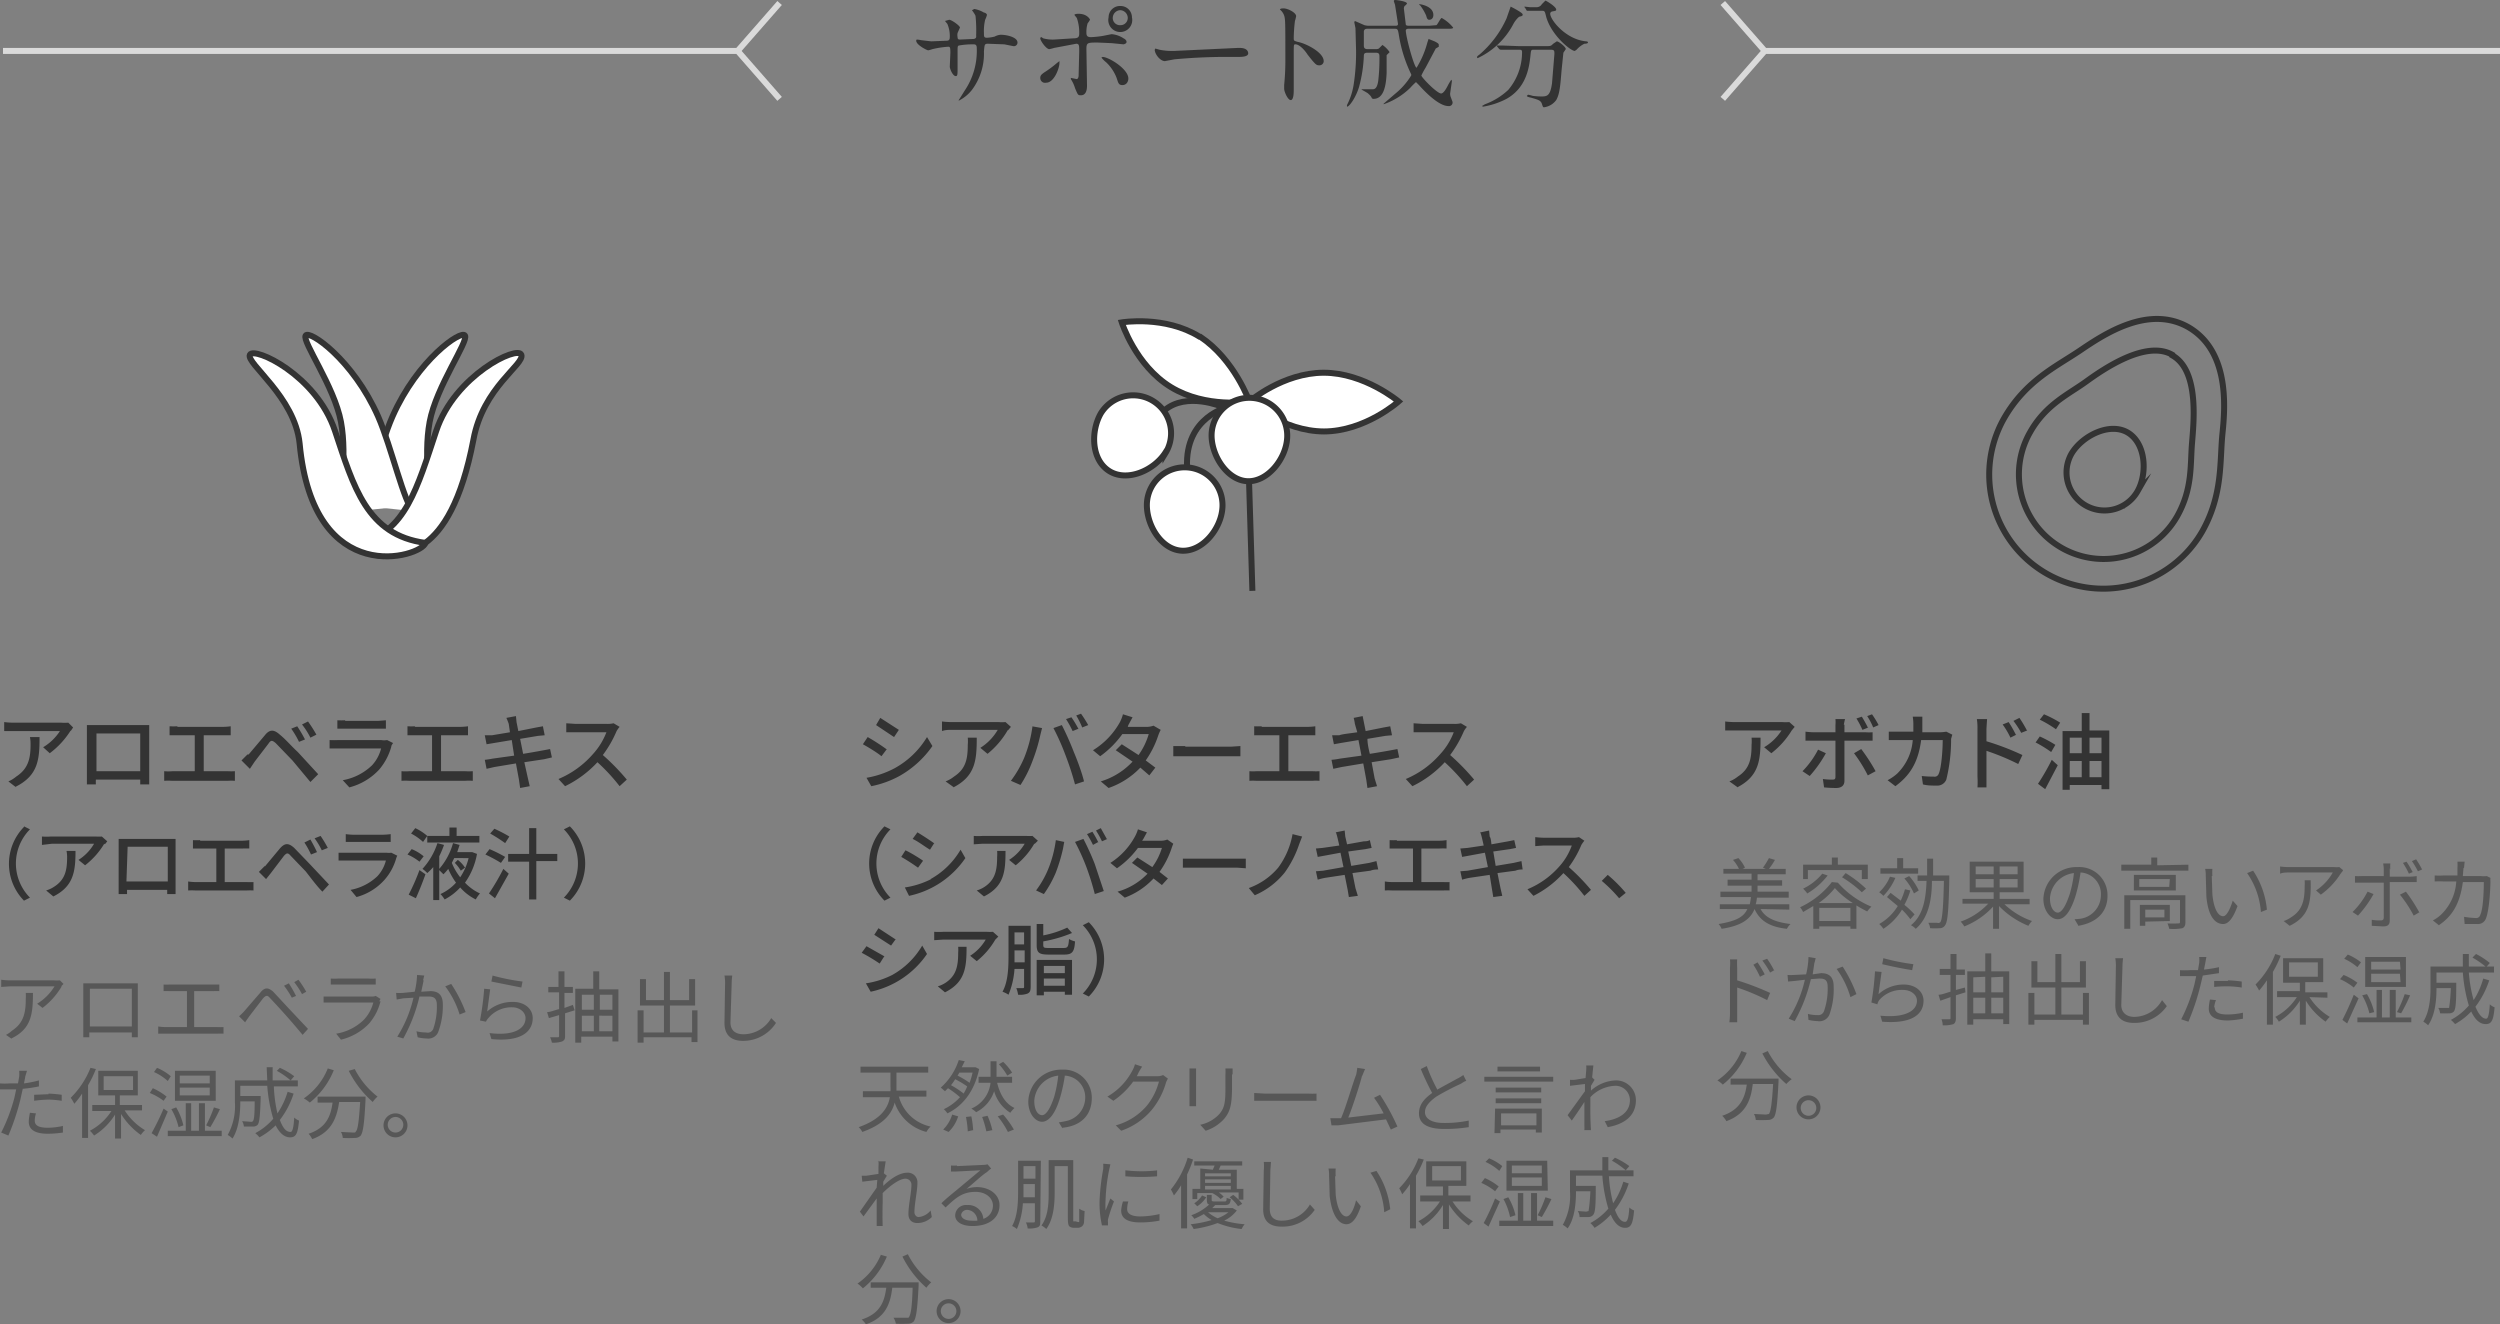<svg xmlns="http://www.w3.org/2000/svg" viewBox="0 0 417.2 221">
  <rect x="0" y="0" width="417.2" height="221" fill="#808080" stroke="none"/>
  <defs/>
  <defs>
    <style>
      .cls-1{fill:#575757}.cls-2{fill:#333}.cls-5{fill:none}.cls-5,.cls-6{stroke-miterlimit:10}.cls-4,.cls-6{fill:#fff}.cls-4,.cls-5,.cls-6{stroke:#333}.cls-4{stroke-linecap:round;stroke-linejoin:round}
    </style>
  </defs>
  <g id="レイヤー_2" data-name="レイヤー 2">
    <g id="AZULÈNE">
      <path d="M10.3 164.6a12.5 12.5 0 01-3.2 3.6l-.9-.7a8.7 8.7 0 002.9-2.9H1.7l-1.5.1v-1.2a10.3 10.3 0 001.5.1H9a6.4 6.4 0 001 0l.6.6-.4.4zM2 173.4l-1-.7A4.4 4.4 0 002 172c2-1.3 2.3-3.1 2.3-5.3a7.6 7.6 0 000-1h1.2c0 3.6-.3 6-3.6 7.6zm13-9.3H23v9H22v-.8h-7.1v.8h-1v-9zm0 7.2h7V165h-7zm13.4-7h8.2v1.1a9.7 9.7 0 00-1 0h-3.2v6h3.9a9 9 0 001 0v1.1a8.5 8.5 0 00-1 0H26.4v-1.2a9.4 9.4 0 001.2.1h3.6v-6h-2.9a10.8 10.8 0 00-1 0v-1.1a8.7 8.7 0 001 0zm12.4 4.4l2.6-3c.7-.9 1.3-1 2.2-.2l2.6 2.8 3.2 3.4-.9 1a117.9 117.9 0 00-5.4-6.1c-.5-.6-.7-.5-1.2 0l-2.3 3-.7 1-1-1a12.1 12.1 0 001-1zm8.6-2.5l-.7.3a13.9 13.9 0 00-1.3-2l.8-.4a21.4 21.4 0 011.2 2.1zm1.7-.7l-.7.4a14.1 14.1 0 00-1.3-2l.7-.4a16 16 0 011.3 2zm12.4 1.6a9 9 0 01-1.9 3.7 9.5 9.5 0 01-4.7 2.7l-.8-1a8.6 8.6 0 004.6-2.3 6.6 6.6 0 001.6-2.9H54v-1H62a1.6 1.6 0 00.7-.1l.8.5a3.8 3.8 0 00-.2.4zm-7-3.8h5a8.3 8.3 0 001.2 0v1h-7.5v-1a8.5 8.5 0 001.2 0zm14.2.3l-.4 1.9 1.5-.1c1.1 0 2.1.4 2.1 2.2a12.5 12.5 0 01-.8 4.7 1.8 1.8 0 01-1.9 1 6.7 6.7 0 01-1.5-.2l-.2-1a6.7 6.7 0 001.6.2 1 1 0 001.2-.6 11.1 11.1 0 00.6-4c0-1.2-.6-1.4-1.4-1.4H70a27 27 0 01-2.7 7l-1-.3a21 21 0 002.7-6.5l-1.7.1-1.1.2-.1-1.1a11.2 11.2 0 001.1 0l2-.2a13.5 13.5 0 00.4-2.8l1.2.1-.2.8zm7 5.3l-1 .4a15.2 15.2 0 00-2.4-4.7l1-.4a23 23 0 012.4 4.7zm3.6-.1a6.3 6.3 0 014.3-1.6c2 0 3.3 1.2 3.3 2.7 0 2.3-2 4-6.9 3.5l-.3-1c4 .5 6-.7 6-2.5 0-1-1-1.8-2.2-1.8a5 5 0 00-4 1.8 1.8 1.8 0 00-.4.6l-1-.2a46.6 46.6 0 00.7-5.3l1 .1-.5 3.7zm5.9-5l-.2 1-5-1 .2-1a35.1 35.1 0 005 1zm8.7 4.8l-1.6.5v3.8c0 .5-.1.7-.5.9a4.6 4.6 0 01-1.7.2 3.7 3.7 0 00-.3-.9H93c.2 0 .3 0 .3-.2v-3.5l-1.7.5-.3-1c.5 0 1.2-.3 2-.5v-2.8h-1.8v-.9h1.7v-2.6h1v2.6h1.4v1h-1.4v2.5l1.4-.5zm7.3-3.5v8.7h-1v-.8H97v1h-1v-9h3v-2.9h1v3zm-6.1.9v2.5h2V166zm0 6.1h2v-2.6h-2zm3-6.1v2.5h2.1V166zm2.1 6.1v-2.6H100v2.6zm14.2-3.5v5.3h-1v-.8h-8v.9h-1v-5.4h1v3.7h3.4v-4.5h-4v-4.4h1v3.5h3v-4.7h1v4.7h3.2v-3.5h1v4.4h-4.2v4.5h3.7v-3.7zm5.7-4.4l-.2 6.4c0 1.5 1 2 2.2 2a5.4 5.4 0 004.6-2.7l.8.8a6.5 6.5 0 01-5.5 3c-1.8 0-3.1-.8-3.1-3l.1-6.5a6.8 6.8 0 00-.1-1.4h1.3a11.8 11.8 0 00-.1 1.3zM4.2 179.8l-.2 1a20 20 0 002.5-.5v1a22.7 22.7 0 01-2.7.4l-.4 1.8a39.8 39.8 0 01-2 6L.2 189a29 29 0 002.2-5.8l.3-1.4H0v-1a11.4 11.4 0 001.6 0H3l.2-1.1a5.9 5.9 0 000-1h1.3l-.3 1zm1.6 7.2c0 .6.3 1.2 2.2 1.2a12.4 12.4 0 002.5-.3v1.1a17.9 17.9 0 01-2.5.2c-2 0-3.2-.6-3.2-2a7.8 7.8 0 01.2-1.5l1 .1a4.4 4.4 0 00-.2 1.2zm2.3-4.5a20.5 20.5 0 012.2.2v1a16.6 16.6 0 00-2.2-.2 21.5 21.5 0 00-2.4.2v-1l2.4-.1zm7.9-4.1a18.4 18.4 0 01-1.3 2.7v8.8h-1v-7.4a14.2 14.2 0 01-1.3 1.7 7 7 0 00-.6-1 14.5 14.5 0 003.3-5zm4.8 6.9a10.2 10.2 0 003.4 3.3 4.3 4.3 0 00-.7.8 12.2 12.2 0 01-3.3-3.5v4.1h-1v-4a10.9 10.9 0 01-3.5 3.5 5 5 0 00-.7-.8 9.6 9.6 0 003.6-3.3h-3.2v-1h3.8v-1.6h-2.8v-4.1H23v4.1h-3v1.6h3.7v.9zm-3.5-3.4h4.9v-2.3h-4.9zm10 1.8a9.9 9.9 0 00-2.3-1.3l.5-.8a10.2 10.2 0 012.3 1.4zm.7 1.8l-1.8 4.2-.9-.6a43 43 0 002-4.1zm0-5.1a8.8 8.8 0 00-2.3-1.5l.5-.7a8.7 8.7 0 012.3 1.4zm9 8.3v.9h-9v-.9h3v-4.6h.9v4.6h1.3v-4.6h1v4.6zm-7.2-.6a10.9 10.9 0 00-1.2-3l.8-.3a10.5 10.5 0 011.2 3zm6.2-4.4h-6.8v-5H36zm-1-4.2h-5v1.3h5zm0 2h-5v1.3h5zm-.6 6.3a22 22 0 001.3-3l1 .3a30.4 30.4 0 01-1.6 3zm14.6-5.3a14.4 14.4 0 01-2.3 4.4c.5 1.3 1 2 1.8 2 .3 0 .5-.7.6-2.4a2.3 2.3 0 00.8.5c-.2 2.2-.5 2.8-1.5 2.8s-1.8-.8-2.4-2a12 12 0 01-2.7 2 5 5 0 00-.7-.7 10.3 10.3 0 003-2.4 25.5 25.5 0 01-1-5.5h-4.5v1.7h3.4v.4c-.1 3-.2 4-.5 4.4a1 1 0 01-.7.3h-1.6a2 2 0 00-.3-.9l1.4.1a.4.4 0 00.4-.1c.2-.2.3-1 .3-3.3h-2.4v.1c0 1.8-.2 4.4-1.3 6.1a4.2 4.2 0 00-.8-.6 10 10 0 001.2-5.5v-3.6h5.4l-.1-2.2h1v2.2h4.2v1h-4a23.5 23.5 0 00.6 4.5 13.2 13.2 0 001.7-3.6zm-2.3-4.3a12 12 0 012.4 1.4l-.6.7a13.3 13.3 0 00-2.3-1.6zm9 .4a13.3 13.3 0 01-4 5.4 5.9 5.9 0 00-1-.7 11 11 0 004-5zM61 183v.5c-.2 4-.4 5.4-.8 6a1.3 1.3 0 01-1 .4 17.9 17.9 0 01-2 0 2.3 2.3 0 00-.3-1l2 .1c.4 0 .4 0 .5-.2.3-.3.5-1.6.7-4.9h-3.5c-.4 2.6-1.2 5-4.5 6.2a3.9 3.9 0 00-.6-.9c3-1 3.7-3 4-5.2H53v-1zm-1.8-4.6A13.8 13.8 0 0063 183a5 5 0 00-.8.9 17.3 17.3 0 01-4-5.2zm8.8 9.4a2 2 0 11-2-2 2 2 0 012 2zm-.7 0A1.3 1.3 0 1066 189a1.3 1.3 0 001.3-1.3zM150 183a7 7 0 005.3 5 3.7 3.7 0 00-.7.9 7.6 7.6 0 01-5.3-4.9c-.5 2-2 3.7-5.4 4.9a2.8 2.8 0 00-.6-.8c3.7-1.3 4.9-3.2 5.2-5H144v-1h4.6a6.1 6.1 0 000-.8V179h-5v-1h11.3v1h-5.3v3h5v1zm13.4-4.6c-.8 3.8-2.8 6.2-5.3 7.4a3 3 0 00-.6-.7 8.4 8.4 0 002.7-2 14.6 14.6 0 00-2-1.5l-.5.5-.7-.6a10.5 10.5 0 003-4.6l1 .2-.5 1h2.3zm-6 10.1a6 6 0 001.5-2.5l1 .3a6.2 6.2 0 01-1.6 2.6zm3.4-6a6.5 6.5 0 00.6-1.2 15 15 0 00-2-1.2 9 9 0 01-.7 1 15 15 0 012 1.3zm-.7-3.5a8 8 0 01-.3.5 14.1 14.1 0 012 1.2 11.2 11.2 0 00.5-1.7zm2 7.3a16 16 0 01.3 2.3l-.9.2a16.2 16.2 0 00-.3-2.4zm4.3-5.6c.5 2 1.4 3.5 2.9 4.2a4.8 4.8 0 00-.7.8 6.3 6.3 0 01-2.7-3.6 6 6 0 01-3 3.5 4.8 4.8 0 00-.8-.6 5.3 5.3 0 003.2-4.3h-2v-1h2v-2.6h1v2.6h2.6v1zm-1.6 5.5a12.6 12.6 0 01.8 2.4l-1 .2a16 16 0 00-.7-2.4zm2.6-.2a15.9 15.9 0 011.8 2.5l-1 .4a14.2 14.2 0 00-1.7-2.6zm.7-6.5a10.4 10.4 0 00-1.4-1.9l.7-.4a9.3 9.3 0 011.5 1.8zm9.2 8.8l-.6-1a11.3 11.3 0 001.1-.2 4 4 0 003.3-3.9 3.6 3.6 0 00-3.4-3.7 26.5 26.5 0 01-.8 3.7c-.8 2.7-1.9 4-3 4s-2.3-1.3-2.3-3.4a5.5 5.5 0 015.6-5.3 4.7 4.7 0 015 4.7c0 2.9-1.8 4.7-4.9 5zm-3.4-2.2c.6 0 1.3-.9 2-3a20.6 20.6 0 00.7-3.6 4.5 4.5 0 00-4 4.2c0 1.7.7 2.4 1.3 2.4zM190 179a6.3 6.3 0 01-.3.6h3.5a2.2 2.2 0 00.9-.2l.8.6a4.8 4.8 0 00-.3.6 12.7 12.7 0 01-2.3 4.5 11.5 11.5 0 01-5.2 3.6l-.9-.9a10.4 10.4 0 005.2-3.3 10.6 10.6 0 002-4h-4.3a13.3 13.3 0 01-3.3 3.2l-1-.7a10.7 10.7 0 004.2-4.4 4.1 4.1 0 00.4-1l1.2.4a10.5 10.5 0 00-.6 1zm9.6.3v5.3h-1.1v-5.3-1h1.1v1zm6 0v2.1c0 3.2-.4 4.2-1.3 5.3a7 7 0 01-3.1 2l-.9-1a6 6 0 003.1-1.7c1-1.1 1.1-2.1 1.1-4.6v-2a9 9 0 000-1.1h1.2v1zm5.5 3.2h7.2a13.4 13.4 0 001.4 0v1.2h-10.4v-1.3l1.8.1zm16.2-3c-.3 1.3-1.6 5.3-2.3 7l5.9-.7a18.8 18.8 0 00-1.6-2.6l1-.5a36.4 36.4 0 012.9 5.3l-1.1.5-.8-1.7-8 1h-1.1l-.2-1.2h1.8c.8-1.8 2-6 2.5-7.2a8.8 8.8 0 00.2-1.2l1.3.2-.5 1.2zm12.6 2.3l3.3-1.8a6.7 6.7 0 001-.6l.5 1c-.3 0-.6.3-1 .5a41 41 0 00-4 2.1c-1.1.8-1.9 1.6-1.9 2.6s1 1.8 3.1 1.8a19.3 19.3 0 004.2-.4v1.1a25.3 25.3 0 01-4.1.3c-2.5 0-4.2-.7-4.2-2.6 0-1.4.8-2.4 2.2-3.4a45 45 0 01-1.9-4l1-.5a28.4 28.4 0 001.8 4zm19.3-2.1v.8h-11.5v-.8zm-9.7 5.3h7.8v4h-1v-.5h-5.9v.6h-1zm7.7-2.7h-7.6v-.8h7.6zm-7.6 1h7.6v.8h-7.6zm7.4-4.5h-7.1v-.8h7.1zm-6.5 7v2h5.9v-2zm14.2-8h1.2l-.2 2 .4.4-.6 1v.8a6.5 6.5 0 014.1-1.7 3.3 3.3 0 013.4 3.3c0 2.6-1.9 4-4.7 4.5l-.5-1c2.2-.3 4.2-1.3 4.2-3.5a2.4 2.4 0 00-2.5-2.4 6 6 0 00-4.1 1.9v1.5a54.1 54.1 0 00.1 4h-1.1a6.3 6.3 0 000-.8v-3.9a78 78 0 01-2.1 3.1l-.7-.9 2.9-4v-1.2l-2.5.3v-1a8.1 8.1 0 00.8 0l1.8-.3.1-1.2a5.4 5.4 0 000-1zm-118.2 16h1.3l-.3 2 .5.4-.6 1v.7c1-1 2.6-2.2 4-2.2a1.6 1.6 0 011.7 1.7c0 1.3-.5 3.5-.5 4.9 0 .4.3.8.7.8a2.9 2.9 0 002-1.1l.2 1.1a3.4 3.4 0 01-2.4 1c-.9 0-1.5-.5-1.5-1.5 0-1.5.5-3.6.5-4.9a1 1 0 00-1-1c-1 0-2.6 1.2-3.8 2.4v1.6a65 65 0 000 3.9h-1v-4.6l-2.2 3-.6-.8 2.8-4 .1-1.3-2.5.3-.1-1a8.1 8.1 0 00.8 0l2-.3v-1.2a6.5 6.5 0 000-1zm13.2.8l4.4-.2a3.1 3.1 0 00.7-.1l.6.7a7.1 7.1 0 00-.7.6c-.7.4-2.4 2-3.4 2.8a5.4 5.4 0 011.7-.3c2.2 0 3.8 1.3 3.8 3 0 2.2-1.8 3.5-4.5 3.5-1.8 0-2.9-.7-2.9-1.8a1.8 1.8 0 012-1.7 2.5 2.5 0 012.7 2.3 2.3 2.3 0 001.6-2.2c0-1.3-1.2-2.3-2.9-2.3-2.2 0-3.3 1-5 2.6l-.7-.7c1-1 2.7-2.3 3.5-3l3-2.5-4 .2h-.9v-1a7.8 7.8 0 001 0zm2.4 9.1a5.8 5.8 0 001 0 1.8 1.8 0 00-1.7-1.8 1 1 0 00-1 .8c0 .6.7 1 1.7 1zm11.5.1c0 .5 0 .8-.4 1a4 4 0 01-1.7.2 3 3 0 00-.3-1h1.3c.1 0 .2 0 .2-.2v-3h-2a13 13 0 01-1 4.3 3.2 3.2 0 00-.8-.5c1-1.8 1-4.3 1-6.2v-4.7h3.8zm-.9-4v-2.2h-1.9v2.2zm-1.9-5.2v2.1h2v-2.1zm9 9.3a.3.3 0 00.3 0v-.5-1.7a2.3 2.3 0 00.9.4l-.1 1.9a1 1 0 01-.4.7 1.3 1.3 0 01-.7.2h-.6a1.2 1.2 0 01-.8-.3c-.1-.2-.2-.4-.2-1.5v-8.5H176v4.5c0 1.9-.2 4.4-1.4 6a3.9 3.9 0 00-.8-.6c1.1-1.5 1.2-3.6 1.2-5.4v-5.5h4.1v10.2a.4.4 0 00.3 0zm5.3-8.7a29.7 29.7 0 00-.6 5 14 14 0 000 1.8l.8-2 .6.5a26.8 26.8 0 00-1 3 2 2 0 000 .5v.5h-1a16.4 16.4 0 01-.4-4.2 37.6 37.6 0 01.6-5.2 5 5 0 000-.9l1.2.1-.2.9zm3 6.6c0 .6.5 1.2 2.2 1.2a14.6 14.6 0 003.2-.4v1.1a17.4 17.4 0 01-3.2.3c-2.2 0-3.2-.7-3.2-2a6.6 6.6 0 01.3-1.5h.9a4.5 4.5 0 00-.2 1.3zm5-6.5v1a31.7 31.7 0 01-5.3 0v-1a22.7 22.7 0 005.4 0zm6-1.8a21.2 21.2 0 01-1 2.5v9h-1v-7.2a12.7 12.7 0 01-1.2 1.7 7.5 7.5 0 00-.5-1 15.7 15.7 0 002.8-5.3zm7.3 8.5a5.8 5.8 0 01-2.1 1.7 16.9 16.9 0 003.4.6 4.3 4.3 0 00-.5.8 14.8 14.8 0 01-4-1 18.6 18.6 0 01-4 1 4.9 4.9 0 00-.5-.8 18.6 18.6 0 003.5-.7 5.9 5.9 0 01-1.3-1 14.4 14.4 0 01-1.6.8 2.5 2.5 0 00-.5-.6 8.6 8.6 0 003-1.8c-.3 0-.4-.3-.4-.8v-.8h.8v.8c0 .2 0 .3.5.3h1.6c.3 0 .4 0 .4-.6a2.6 2.6 0 00.7.2c-.1.8-.3 1-1 1h-1.6l-.5.5h3.4zm-4-6.8l.3-.7h-3.4v-.7h8v.7h-3.6l-.3.7h3v3.2h1.1v1.8h-.8V199h-3.3a4.1 4.1 0 01.8.7l-.5.4a5.3 5.3 0 00-1.4-1h.1-2.6v1h-.8v-1.7h1.3V195zm-3.1 5.6a4.3 4.3 0 001.3-1.3l.7.3a5.2 5.2 0 01-1.5 1.5zm6.1-5h-4.3v.5h4.3zm0 1h-4.3v.6h4.3zm0 1.7v-.6h-4.3v.6zm-3.8 3.8a6 6 0 001.6 1 6.2 6.2 0 001.8-1zm4.2-2.9a7.5 7.5 0 011.5 1.5l-.7.4a6.7 6.7 0 00-1.4-1.5zm6.2-4.1l-.1 6.4c0 1.5.8 2 2 2a5.4 5.4 0 004.7-2.7l.8.9a6.5 6.5 0 01-5.5 2.8c-1.8 0-3.1-.7-3.1-2.9l.1-6.5a6.8 6.8 0 000-1.4h1.2l-.1 1.4zm10.8 1l.1 3c.2 2.2.9 3.7 1.8 3.7.7 0 1.3-1.4 1.6-2.7l.8 1c-.7 2.1-1.5 3-2.4 3-1.2 0-2.4-1.3-2.8-4.7l-.1-3.4a5.8 5.8 0 00-.1-1.2h1.2a10.2 10.2 0 000 1.3zm9.2 5.5l-1 .5a13 13 0 00-2.3-6.6l1-.3a14 14 0 012.3 6.4zm5.6-8.3a18.4 18.4 0 01-1.3 2.7v8.8h-1v-7.4a14.9 14.9 0 01-1.3 1.7 7 7 0 00-.5-1 14.5 14.5 0 003.2-5zm4.8 7a10.1 10.1 0 003.4 3.3 4.3 4.3 0 00-.7.7 12.2 12.2 0 01-3.3-3.5v4.1h-1v-4a10.8 10.8 0 01-3.4 3.5 4.5 4.5 0 00-.7-.8 9.7 9.7 0 003.6-3.3H237v-1h3.8V198H238v-4.2h6.7v4.1h-3v1.6h3.7v1zM239 197h4.8v-2.4H239zm10.5 1.8a9.7 9.7 0 00-2.3-1.4l.6-.8a9.8 9.8 0 012.3 1.4zm.8 1.7l-1.9 4.2-.8-.6a41.4 41.4 0 001.9-4.1zm-.1-5.1a8.7 8.7 0 00-2.3-1.5l.6-.6a8.6 8.6 0 012.2 1.3zm9 8.3v.9h-9v-.9h3.1v-4.6h.9v4.6h1.3v-4.6h1v4.6zm-7.2-.6a11 11 0 00-1.1-3l.8-.3a10.4 10.4 0 011.2 3zm6.3-4.4h-6.9v-5h6.8zm-1-4.2h-5v1.3h5zm0 2h-5v1.4h5zm-.7 6.3a21.4 21.4 0 001.3-3l1 .3a31.6 31.6 0 01-1.6 3zm15.2-5.3a14.6 14.6 0 01-2.3 4.4c.5 1.3 1 2 1.7 2 .4 0 .6-.7.7-2.4a2.3 2.3 0 00.8.5c-.2 2.2-.5 2.9-1.5 2.9s-1.8-.8-2.4-2.2a12 12 0 01-2.7 2.2 5 5 0 00-.7-.8 10.4 10.4 0 003-2.4 25.4 25.4 0 01-1-5.5H263v1.7h3.3v.4c0 3-.1 4-.4 4.4a1 1 0 01-.8.4h-1.5a1.9 1.9 0 00-.3-1l1.4.1.4-.1c0-.1.2-1 .3-3.3H263v.1c0 1.8-.2 4.5-1.4 6.1a3.6 3.6 0 00-.8-.6 10 10 0 001.2-5.5v-3.6h5.4v-2.2h1v2.2h4.2v1h-4.1a23.5 23.5 0 00.7 4.5 12.7 12.7 0 001.7-3.6zm-2.3-4.3a12 12 0 012.4 1.4l-.6.7a13.3 13.3 0 00-2.3-1.6zM148 209.7a13.5 13.5 0 01-4 5.3 5.3 5.3 0 00-.9-.8 11 11 0 003.9-4.8zm5.3 4.3v.5c-.2 4-.4 5.4-.8 6a1.3 1.3 0 01-1 .4 17.8 17.8 0 01-2 0 2.4 2.4 0 00-.4-1h2.5c.4-.4.6-1.7.7-5h-3.4c-.3 2.6-1.1 5-4.4 6.1a3.6 3.6 0 00-.7-.8c3.1-1 3.8-3 4.1-5.3h-2.6v-.9zm-1.8-4.7a13.8 13.8 0 003.9 4.7 5 5 0 00-.8.9 17.1 17.1 0 01-4-5.2zm8.8 9.5a2 2 0 11-2-2 2 2 0 012 2zm-.7 0a1.3 1.3 0 10-1.3 1.3 1.3 1.3 0 001.3-1.3z" class="cls-1"/>
      <path d="M148 125l-.9 1.2c-.7-.6-2.2-1.5-3.1-2l.8-1.2a35.1 35.1 0 013.1 2zm1.3 3.2a14.4 14.4 0 005.4-5.2l.9 1.5a16.7 16.7 0 01-5.5 5 16.5 16.5 0 01-4.7 1.7l-.8-1.4a15.5 15.5 0 004.7-1.6zm.7-6.4l-.8 1.2-3-2 .7-1.2 3.1 2zm18.2 0a14.1 14.1 0 01-3.4 4l-1.2-1a8.7 8.7 0 002.9-3h-7.7c-.6 0-1 0-1.6.2v-1.6a12.6 12.6 0 001.6.1h7.8a8 8 0 001.2 0l.9.8-.5.6zm-9 9.6l-1.4-1a5.2 5.2 0 001.4-.8c2-1.3 2.3-3 2.3-5.3a6.3 6.3 0 000-1.2h1.5c0 3.7-.2 6.4-3.9 8.3zm13-10.2l1.7.3-.3 1.2a29 29 0 01-1.3 4.3 20 20 0 01-2 4l-1.6-.7a18.2 18.2 0 002.2-3.8 21.3 21.3 0 001.4-5.3zm3.6.3l1.4-.5a48.3 48.3 0 012 4.5c.6 1.4 1.4 3.6 1.7 4.9l-1.5.5a48.3 48.3 0 00-1.6-4.9 38.8 38.8 0 00-2-4.5zm4.2.1l-1 .4a17.3 17.3 0 00-1.1-2l.9-.3a17.5 17.5 0 011.2 2zm1.6-.6l-1 .4a14.3 14.3 0 00-1-2l.8-.3a21.2 21.2 0 011.2 1.9zm6.7 0l-.1.3h3.3a3.5 3.5 0 001-.2l1.2.7a6.2 6.2 0 00-.4.9 15.9 15.9 0 01-2.1 4.2l1.6 1.2-1 1.3-1.5-1.3a13.3 13.3 0 01-5.3 3.4l-1.3-1.1a12 12 0 005.3-3.3l-2.8-1.9 1-1 2.8 1.8a11.5 11.5 0 001.7-3.5h-4.4a16.1 16.1 0 01-3.7 3.7l-1.2-1a12.8 12.8 0 004.5-4.7 7 7 0 00.5-1.3l1.6.5-.7 1.3zm9.5 3.6h7.7l1.5-.1v1.7h-11.2v-1.7h2zm12.8-3.3h7.6a10 10 0 001.3-.1v1.5H215v6h4a10.7 10.7 0 001.2 0v1.6a8.8 8.8 0 00-1.2 0h-9.3a9.8 9.8 0 00-1.2 0v-1.6a8.2 8.2 0 001.2 0h3.8v-6h-4.2v-1.5a10.9 10.9 0 001.2 0zm15.3-1.5l1.5-.3.2 1 .3 1.5 3-.6 1.1-.2.3 1.5-1.1.1-3 .5c0 .8.2 1.7.4 2.5a131.4 131.4 0 004.6-.8l.3 1.4-1.4.3-3.2.5.5 2.7.4 1.3-1.6.3-.2-1.4-.5-2.7-3.6.6-1.4.3-.3-1.5a13 13 0 001.4-.2l3.6-.5-.5-2.6-3 .5-1.1.2-.3-1.5h1.2c.5-.2 1.7-.3 3-.5l-.4-1.4a6.3 6.3 0 00-.2-1zm18.4 2.2a19.1 19.1 0 01-2.3 4 37 37 0 014 4.1l-1.2 1.1a31.8 31.8 0 00-3.7-4 18 18 0 01-5.4 4l-1.1-1.2a15.6 15.6 0 005.7-4.1 11.3 11.3 0 002.3-3.7h-6.7v-1.5l1.5.1h5.2a4.4 4.4 0 001.2-.1l1 .6a4.8 4.8 0 00-.5.7zm-232.5-.1a14 14 0 01-3.5 3.8l-1.1-1A8.6 8.6 0 0010 122H.7v-1.5a12.4 12.4 0 001.7.1h7.8a8 8 0 001.2 0l.8.8-.4.6zm-9.1 9.5l-1.3-1a5 5 0 001.3-.8c2-1.3 2.4-3 2.4-5.3A6.3 6.3 0 005 123h1.6c0 3.7-.2 6.4-4 8.3zM16 121h8.9v9.9h-1.5v-.8H16a6.6 6.6 0 000 .8h-1.5V121H16zm.1 7.7h7.3v-6.3h-7.3zm13.5-7.4h7.6a9.9 9.9 0 001.3-.1v1.5H34v6h4a10.7 10.7 0 001.2 0v1.6a9 9 0 00-1.2 0h-9.3a10 10 0 00-1.3 0v-1.6a8.3 8.3 0 001.4 0h3.7v-6h-4.2v-1.5a11.2 11.2 0 001.3 0zm11.9 4.6l2.7-3.2c.8-1 1.5-1 2.5-.1 1 .8 2 2 3 2.9l3.4 3.7-1.3 1.3-3-3.6L46 124c-.6-.5-.8-.5-1.2.1l-2.3 3-.8 1.2-1.4-1.4 1-1zm9.4-2.5l-1 .4a14.8 14.8 0 00-1.3-2.2l1-.4a23.6 23.6 0 011.3 2.2zm1.9-.8l-1 .5a12.6 12.6 0 00-1.4-2.2l1-.5a22.6 22.6 0 011.4 2.2zm12.5 2a10 10 0 01-2 3.8 10.3 10.3 0 01-5 3l-1.1-1.2a9.4 9.4 0 004.9-2.5 6.5 6.5 0 001.5-2.8H55v-1.4a14.7 14.7 0 001.5 0h7.1a2.8 2.8 0 001 0l1 .5a2.9 2.9 0 00-.3.5zm-7.7-4.3h5.5l1.3-.1v1.4h-8.1v-1.4a13.3 13.3 0 001.3 0zm11.6 1h7.6a10 10 0 001.3-.1v1.5h-4.5v6h4a10.9 10.9 0 001.3 0v1.6a9 9 0 00-1.3 0h-9.3a9.9 9.9 0 00-1.3 0v-1.6a8.3 8.3 0 001.3 0h3.8v-6H68v-1.5a10.9 10.9 0 001.3 0zm15.3-1.5l1.6-.3.1 1 .3 1.5 3-.6 1.1-.2.3 1.5-1.1.1-3 .5.5 2.5a140 140 0 004.5-.8l.3 1.4-1.3.3-3.3.5.6 2.7.3 1.3-1.6.3-.2-1.4-.5-2.7-3.6.6-1.3.3-.3-1.5a13.3 13.3 0 001.3-.2l3.6-.5-.4-2.6-3 .5-1.2.2-.3-1.5h1.2l3-.5-.2-1.4a9.4 9.4 0 00-.4-1zm18.4 2.2a19 19 0 01-2.3 4 36.8 36.8 0 014 4.1l-1.2 1.1a31 31 0 00-3.7-4 18.2 18.2 0 01-5.4 4l-1.1-1.2a15.7 15.7 0 005.7-4.1 11.6 11.6 0 002.3-3.7h-6.7v-1.5l1.5.1h5.2a4.4 4.4 0 001.2-.1l1 .6a4.8 4.8 0 00-.5.7z" class="cls-2"/>
      <path d="M293.8 151.7c.8 1.5 2.5 2.2 5 2.5a2.9 2.9 0 00-.6.8c-2.8-.3-4.5-1.3-5.4-3.3-.7 1.7-2.2 2.8-5.5 3.3a2.7 2.7 0 00-.5-.8c3-.5 4.2-1.2 4.8-2.5H287v-.8h5a9.7 9.7 0 00.2-1.2h-5.1v-.9h5.2v-1h-4v-1h4v-1h-4.7v-.8h2.6a6.4 6.4 0 00-1-1.5l.9-.3a5.8 5.8 0 011.1 1.6l-.4.2h3.9l-.5-.2a13.6 13.6 0 001-1.6l1 .3a11 11 0 01-1 1.5h2.8v.9h-4.7v1h4.1v.9h-4.1v1h5.2v1h-5.3a7.3 7.3 0 01-.2 1.1h5.6v.9zm12.9-4.4a15.2 15.2 0 005.6 4 5.5 5.5 0 00-.7.8 19.4 19.4 0 01-1.8-1v3.9h-1v-.4h-5.2v.4h-1v-3.8l-1.7 1a3.7 3.7 0 00-.5-.8 14.3 14.3 0 005.3-4.2zm-5-.6h-.8v-2.4h4.8v-1.2h1v1.2h5v2.4h-1v-1.5h-9zm3.3-.6a12 12 0 01-3.4 3 6 6 0 00-.7-.8 9.4 9.4 0 003.2-2.5zm4.2 4.6a14.2 14.2 0 01-3-2.5 12.7 12.7 0 01-2.7 2.5zm-.4 3v-2.2h-5.2v2.2zm-.8-8a20.1 20.1 0 013.4 2.6l-.7.6a19.4 19.4 0 00-3.3-2.5zm8.3.8a9.8 9.8 0 01-2 3 4.9 4.9 0 00-.7-.6 7.5 7.5 0 001.8-2.6zm2.5 2.1a12.3 12.3 0 01-1 2.4 13.5 13.5 0 011.7 1.6l-.7.8a12 12 0 00-1.4-1.6 9.9 9.9 0 01-3.1 3.2 4.1 4.1 0 00-.7-.8 8.6 8.6 0 003.1-3l-1.8-1.5.6-.7 1.7 1.3a12.6 12.6 0 00.7-1.9zm1.3-2.8h-6.3v-.9h2.8v-1.7h1v1.7h2.5zm-.7 3.3a9.6 9.6 0 00-1.6-2.5l.8-.4a9.7 9.7 0 011.6 2.4zm5.9-2.5c-.1 5.5-.3 7.3-.7 7.8a1 1 0 01-.9.5 13 13 0 01-1.6 0 2.3 2.3 0 00-.3-.9h1.5a.5.5 0 00.5-.1c.3-.4.5-2.1.6-6.9h-2c0 3.4-.7 6.3-2.7 8a3.1 3.1 0 00-.8-.6c2-1.6 2.5-4.3 2.6-7.4H320v-.9h1.6v-2.8h1v2.8h2.7zm9.2 4.3a12.8 12.8 0 004.6 2.8 4.1 4.1 0 00-.6.8 14.2 14.2 0 01-4.9-3.3v3.8h-1v-3.7a13 13 0 01-4.8 3.3 4.7 4.7 0 00-.6-.8 11.6 11.6 0 004.6-3h-4.3v-.8h5.2v-1.1h-4v-5.1h9v5.1h-4v1.1h5v.9zm-4.8-5h3v-1.3h-3zm3 2.2v-1.4h-3v1.4zm4-3.5h-3v1.3h3zm0 2.1h-3v1.4h3zm10.1 7.7l-.6-1a11.3 11.3 0 001.1-.1 4 4 0 003.3-3.9 3.6 3.6 0 00-3.4-3.8 26.2 26.2 0 01-.8 3.8c-.8 2.6-1.8 4-3 4S341 152 341 150a5.5 5.5 0 015.7-5.3 4.7 4.7 0 015 4.8c0 2.7-1.8 4.5-4.9 5zm-3.4-2.1c.6 0 1.3-1 2-3.1a20.4 20.4 0 00.7-3.5 4.5 4.5 0 00-4 4.2c0 1.6.7 2.4 1.3 2.4zm21.8-8v1H354v-1h5v-1.2h1v1.3zm-.5 9.6c0 .5-.1.8-.5 1a8 8 0 01-2.2.1 3.8 3.8 0 00-.3-.9 17 17 0 001.8 0c.2 0 .3 0 .3-.3v-3.6h-8.3v4.8h-1v-5.6h10.2zm-1.6-7.9v2.6h-7V146zm-1 .7H357v1.3h5zm-4.1 7.1v.7h-.9V151h5v2.7zm0-2v1.3h3.2v-1.3zm11.1-5.6l.1 3c.2 2.3.9 3.7 1.8 3.7.6 0 1.2-1.3 1.6-2.6l.8.9c-.8 2.2-1.6 3-2.4 3-1.3 0-2.5-1.2-2.8-4.6l-.1-3.5a5.6 5.6 0 00-.1-1.1h1.2a10.4 10.4 0 000 1.2zm9.2 5.6l-1 .4a13 13 0 00-2.3-6.5l1-.4a14 14 0 012.3 6.5zm12.3-6a12.5 12.5 0 01-3.3 3.5l-.8-.7a8.7 8.7 0 002.8-3H382c-.5 0-1 0-1.5.2v-1.2a11.8 11.8 0 001.5.1h7.5a6.2 6.2 0 00.9 0l.6.5c0 .2-.3.4-.3.5zm-8.5 8.7l-1-.8a4.4 4.4 0 001.2-.6c2-1.2 2.3-3 2.3-5.2a7.7 7.7 0 000-1h1c.1 3.6-.2 6-3.5 7.6zm11.4-1.7l-.9-.6a13.6 13.6 0 002.5-3.4l1 .4a18.7 18.7 0 01-2.6 3.6zm5.3-7.9v1.4h3.4a9.6 9.6 0 001.1-.1v1h-4.5v6.4c0 .7-.3 1-1.1 1l-1.9-.1v-1a8.7 8.7 0 001.5.1c.3 0 .5-.1.5-.5v-5.8H393v-1.1a9.7 9.7 0 001.1 0h3.7V145a5 5 0 00-.1-.9h1.2a6.1 6.1 0 000 1zm5 7.3l-1 .6a21.3 21.3 0 00-2.3-3.5l1-.5a27.3 27.3 0 012.2 3.4zm-1.1-6.7l-.7.3a13.8 13.8 0 00-1-1.8l.6-.2a14 14 0 011 1.7zm1.5-.4l-.7.3a12.6 12.6 0 00-1-1.7l.7-.3a16.1 16.1 0 011 1.7zm6.9-.2l-.1 1.3h3a4.5 4.5 0 001 0l.6.3a4 4 0 000 .6c0 1.3-.2 5-.8 6.3a1.4 1.4 0 01-1.4.8h-2.1l-.1-1.2a16 16 0 001.9.2.7.7 0 00.8-.5c.5-1 .6-4.1.6-5.5H411c-.5 3.7-1.8 5.7-4 7.2l-1-.8a6.2 6.2 0 001.4-1 8.3 8.3 0 002.5-5.5h-2.1a11.9 11.9 0 00-1.5 0v-1a14 14 0 001.5 0h2.3v-1.3a8.4 8.4 0 000-1h1.2l-.1 1zm-122.4 16.6a8 8 0 000-1.4h1.2a12.6 12.6 0 000 1.4v2.1a45.6 45.6 0 015.5 2.1l-.5 1.2a34.5 34.5 0 00-5-2.1V170.6h-1.3a14.6 14.6 0 00.1-1.6zm5.8 1.1l-.8.4a12.5 12.5 0 00-1.1-2l.7-.4a20.7 20.7 0 011.2 2zm1.6-.7l-.7.4a14.6 14.6 0 00-1.3-2l.8-.3a16.3 16.3 0 011.2 2zm6.7-1.3l-.3 2 1.4-.2c1.2 0 2.1.5 2.1 2.2a12.4 12.4 0 01-.7 4.7 1.8 1.8 0 01-2 1.1 7.4 7.4 0 01-1.5-.2l-.1-1a6.2 6.2 0 001.6.2 1 1 0 001.1-.7 11.2 11.2 0 00.6-4c0-1.2-.5-1.4-1.4-1.4l-1.4.1a27 27 0 01-2.7 7l-1-.4a20.6 20.6 0 002.7-6.5l-1.7.2-1.1.1-.1-1.1a9 9 0 001.1 0l2-.1a13.5 13.5 0 00.4-2.9l1.2.2-.2.8zm7 5.3l-1 .5a15.2 15.2 0 00-2.3-4.7l1-.4a23 23 0 012.3 4.6zm3.7 0a6.2 6.2 0 014.2-1.6c2 0 3.3 1.2 3.3 2.7 0 2.3-2 3.9-6.9 3.5l-.3-1c4.1.4 6.1-.8 6.1-2.5 0-1-1-1.8-2.3-1.8a5 5 0 00-4 1.7 2 2 0 00-.3.7l-1-.3a46.8 46.8 0 00.6-5.2l1.1.1-.5 3.6zm5.8-5l-.2 1a65 65 0 01-5-1l.2-1a35 35 0 005 1zm8.7 4.7l-1.6.5v3.8c0 .5-.1.8-.4 1a5 5 0 01-1.8.2 3.2 3.2 0 00-.2-1h1.2c.2 0 .3 0 .3-.2v-3.5l-1.7.6-.3-1c.6 0 1.2-.3 2-.5v-2.8h-1.8v-1h1.8v-2.5h1v2.6h1.4v.9h-1.5v2.5l1.5-.4zm7.3-3.5v8.8h-1v-.8h-5v.9h-1v-8.9h3v-3h1v3zm-6 1v2.5h2V163zm0 6h2v-2.6h-2zm3-6v2.5h2V163zm2 6v-2.6h-2v2.6zm14.3-3.4v5.3h-1v-.8h-8.1v.8h-1v-5.3h1v3.6h3.5v-4.5h-4v-4.4h1v3.5h3v-4.7h1v4.7h3.1v-3.5h1v4.4H344v4.5h3.6v-3.6zm5.6-4.5l-.2 6.5c0 1.4 1 2 2.2 2a5.4 5.4 0 004.6-2.8l.8 1a6.5 6.5 0 01-5.5 2.8c-1.8 0-3.1-.8-3.1-3l.1-6.5a7.5 7.5 0 00-.1-1.3h1.3a11.6 11.6 0 00-.1 1.3zm13.8-.4l-.2 1a19.7 19.7 0 002.5-.4v1l-2.7.4-.4 1.7a39.4 39.4 0 01-2 6l-1.2-.4a28.1 28.1 0 002.2-5.8l.3-1.4h-2.7v-1a13.2 13.2 0 001.6 0h1.4l.2-1.2a5 5 0 000-1h1.2l-.2 1.1zm1.6 7.3c0 .6.3 1.2 2.1 1.2a12.5 12.5 0 002.6-.3v1a16.5 16.5 0 01-2.5.3c-2 0-3.2-.6-3.2-2a8.4 8.4 0 01.2-1.5l1 .1a4.5 4.5 0 00-.3 1.2zm2.2-4.5a20.3 20.3 0 012.3.2v1a16.7 16.7 0 00-2.2-.2 21.7 21.7 0 00-2.4.1v-1h2.3zm8.8-4.1a19.3 19.3 0 01-1.3 2.7v8.8h-1v-7.4a14.9 14.9 0 01-1.3 1.7 8.4 8.4 0 00-.6-1 14.6 14.6 0 003.3-5.1zm4.8 6.9a10.2 10.2 0 003.4 3.3 4.7 4.7 0 00-.7.8 11.9 11.9 0 01-3.3-3.5v4h-1v-4a10.9 10.9 0 01-3.5 3.5 4.5 4.5 0 00-.6-.8 9.6 9.6 0 003.6-3.3H380v-1h3.8V164H381v-4.1h6.7v4h-3v1.7h3.7v.9zM382 163h4.8v-2.4H382zm10.8 1.8a9.9 9.9 0 00-2.3-1.4l.6-.7a9.8 9.8 0 012.3 1.3zm.8 1.8l-1.9 4.2-.8-.6a45.3 45.3 0 001.9-4.2zm-.2-5.2a9 9 0 00-2.2-1.4l.6-.7a8.7 8.7 0 012.2 1.3zm9 8.4v.8h-9v-.8h3.2v-4.6h.9v4.6h1.3v-4.6h1v4.6zm-7-.7a11.2 11.2 0 00-1.2-3l.8-.2a10.5 10.5 0 011.2 3zm6.1-4.4h-6.8v-5h6.8zm-1-4.2h-4.8v1.3h4.9zm0 2h-4.8v1.4h4.9zm-.5 6.4a20.3 20.3 0 001.3-3l.9.2a29.3 29.3 0 01-1.5 3zm15.4-5.3a14.8 14.8 0 01-2.3 4.4c.5 1.2 1.1 2 1.8 2 .3 0 .5-.7.6-2.4a2.3 2.3 0 00.8.5c-.2 2.2-.5 2.8-1.5 2.8s-1.8-.8-2.4-2.1a11.4 11.4 0 01-2.7 2.1 5 5 0 00-.7-.7 10.3 10.3 0 003-2.4 25.5 25.5 0 01-1-5.5h-4.4v1.7h3.3v.4c0 3-.1 4-.4 4.4a1 1 0 01-.8.3 13 13 0 01-1.5 0 2 2 0 00-.3-.9H408.7s.2-1 .3-3.3h-2.4v.1c0 1.8-.2 4.4-1.4 6.1a3.5 3.5 0 00-.8-.6c1-1.6 1.2-3.8 1.2-5.5v-3.7h5.4v-2.1h1v2.1h4.2v1H412a23.6 23.6 0 00.8 4.6 12.8 12.8 0 001.6-3.6zm-2.2-4.4a12.4 12.4 0 012.3 1.5l-.6.7a14.4 14.4 0 00-2.3-1.6zm-121.7 16.5a13.3 13.3 0 01-4 5.3 4.9 4.9 0 00-.9-.7 11 11 0 004-4.9zm5.3 4.3v.5c-.2 4-.4 5.5-.8 6a1.3 1.3 0 01-1 .4 18.5 18.5 0 01-2 0 2.2 2.2 0 00-.3-1l2 .1.5-.1c.3-.4.5-1.7.7-5h-3.4c-.3 2.6-1.1 5-4.4 6.2a3.9 3.9 0 00-.7-.9c3-1 3.8-3 4.1-5.2h-2.7v-1zm-1.8-4.6a13.8 13.8 0 004 4.7 5.4 5.4 0 00-.9.8 17.4 17.4 0 01-4-5.1zm8.8 9.4a2 2 0 11-2-2 2 2 0 012 2zm-.7 0a1.3 1.3 0 10-1.3 1.4 1.3 1.3 0 001.3-1.4z" class="cls-1"/>
      <path d="M299 121.9a14 14 0 01-3.4 3.8l-1.2-1a8.7 8.7 0 002.9-2.8h-9.4v-1.5a12.6 12.6 0 001.7.1h7.8a8 8 0 001.2 0l.9.8-.5.6zm-9 9.5l-1.4-1a5 5 0 001.4-.8c2-1.3 2.3-3 2.3-5.3a6.3 6.3 0 000-1.2h1.5c0 3.7-.2 6.4-3.9 8.3zm12-1.9l-1.2-.8a14.6 14.6 0 002.6-3.6l1.3.6a20.6 20.6 0 01-2.7 3.8zm5.8-8.6v1.3h3.5a8.6 8.6 0 001.2 0v1.4h-4.7v6.7c0 .7-.4 1.2-1.4 1.2a20.9 20.9 0 01-2-.1l-.2-1.4a10 10 0 001.6.1c.4 0 .5-.1.5-.5v-6h-5v-1.5a12.1 12.1 0 001.3.1h3.7V121a5.6 5.6 0 000-1h1.6a7.7 7.7 0 00-.2 1zm5.2 7.8l-1.3.7a24.3 24.3 0 00-2.3-3.7l1.2-.7a30.5 30.5 0 012.4 3.7zm-1.2-7.3l-1 .4a14 14 0 00-1-1.9l.9-.3a20.4 20.4 0 011 1.8zm1.7-.4l-.9.4a12.1 12.1 0 00-1-1.9l.8-.3a15.1 15.1 0 011.1 1.8zm7.3-.2v1.4h3a6.6 6.6 0 001-.1l1 .5-.2.7a28 28 0 01-.8 6.8 1.6 1.6 0 01-1.6 1c-.8 0-1.6 0-2.3-.2l-.2-1.4a17.5 17.5 0 002 .1.7.7 0 00.8-.4c.5-1 .7-4.2.7-5.7h-3.6c-.5 3.9-2 6-4.3 7.7l-1.3-1a7.6 7.6 0 001.6-1.1 8.7 8.7 0 002.6-5.6h-4v-1.4h4.1v-1.3a8.5 8.5 0 00-.1-1.2h1.6v1.2zm9.2.8a9.4 9.4 0 00-.1-1.6h1.7l-.1 1.6v2.1a44.2 44.2 0 016 2.3l-.7 1.5a39 39 0 00-5.3-2.2v6.1H330a14.8 14.8 0 000-1.8zm6.5 1l-1 .5a13.1 13.1 0 00-1.3-2.2l1-.4a18.9 18.9 0 011.2 2.1zm1.8-.7l-1 .4a14.3 14.3 0 00-1.3-2l1-.5a19.2 19.2 0 011.2 2zm4 3.6a20.7 20.7 0 00-2.6-1.6l.7-1a20 20 0 012.6 1.4zm-2.2 5.3a38.4 38.4 0 002.3-4l1 .9-2.1 4zm1-11.6a17.8 17.8 0 012.7 1.4l-.7 1.1a19.7 19.7 0 00-2.7-1.6zm10.9 2.7v9.8h-1.3v-.7h-5.3v.8h-1.2V122h3.2V119h1.3v2.9zm-6.6 1.2v2.6h2v-2.6zm0 6.6h2V127h-2zm3.3-6.6v2.6h2v-2.6zm2 6.6V127h-2v2.7zm-197-123l1.7.2 2.5-.1c.4 0 .6-.1.6-.6a5.2 5.2 0 00-.4-2.2l-.4-.5.7-.2c.4 0 1.8 1 1.8 1.3l-.4.9a1.8 1.8 0 000 .7c0 .3.1.4.4.4l2.3-.1c.5-.1.4-.4.4-.6a24 24 0 00-.1-3.2c0-.2-.6-1-.6-1l.4-.2a4.6 4.6 0 011.6.6c.2 0 .5.2.5.4a4 4 0 01-.3.8 8.2 8.2 0 00-.2 2.2c0 .6 0 .8.5.8a6.2 6.2 0 001.3-.2 2.4 2.4 0 011-.3c1 0 2.8.4 2.8 1.3a.6.6 0 01-.7.6l-1.5-.3-2.7-.1c-.6 0-.6.1-.7 1.3a10.1 10.1 0 01-2 6.4 6.5 6.5 0 01-2.2 1.8.1.1 0 010-.1l1-1.6a11.8 11.8 0 002-7.1c0-.6-.3-.6-.6-.6a12.8 12.8 0 00-2.4.2c-.2.1-.2.2-.2 1v2.8c0 1 0 1.3-.3 1.3-.5 0-1-1.2-1-1.6l.1-2.3c0-1-.1-1-.4-1a16.3 16.3 0 00-2.6.4 4.7 4.7 0 01-.7.2c-.2 0-2-.9-2-1.6a.2.2 0 01.1-.2 5.3 5.3 0 01.7.1zm19.9 6.3c0-.4.2-.6.8-1a17.1 17.1 0 002-1.5l.4-.3v.3c0 .9-.9 3.3-2.2 3.3a1 1 0 01-.4 0 .8.8 0 01-.6-.8zm7.8 1.3c0 .3 0 1.6-1 1.6-.5 0-.5 0-1-1.2a5.7 5.7 0 00-.7-1.5V13l1 .2c.1 0 .3-.2.3-.6l.1-4c0-1 0-1.3-.5-1.3l-3.7.7a6 6 0 01-.8.2c-.5 0-1.5-1.4-1.5-1.8 0 0 0-.2.2-.2l.3.2a6 6 0 001.8.2l3.2-.2c.8 0 1-.2 1-.8a7.3 7.3 0 00-.4-2.6l-.4-.5c0-.1.2-.2.7-.2 1.4 0 1.9.9 1.9 1a4.2 4.2 0 01-.4.6 5 5 0 00-.2 1.6c0 .6.3.7.8.7A17.8 17.8 0 00184 6l1.5-.3a4.2 4.2 0 012 .7c.2.1.5.3.5.6s-.5.4-.5.4l-2-.2-2.3-.1c-1.7 0-1.9 0-1.9 1.1l.1 6.1zm4.9-1.4a7.1 7.1 0 00-1.7-2.5 4.6 4.6 0 01-.8-.8l.2-.1c1 0 4.3 2 4.3 3.6 0 .5-.3 1.1-1 1.1s-.7-.5-1-1.3zm2.6-10a2 2 0 11-3.9 0 1.9 1.9 0 012-1.9 1.9 1.9 0 011.9 1.9zm-3.2 0a1.2 1.2 0 001.3 1.3 1.2 1.2 0 001.2-1.2 1.3 1.3 0 00-1.3-1.3 1.3 1.3 0 00-1.2 1.3zM206.5 8h.4c1.3 0 1.4.7 1.4.9 0 .5-.8.6-1.6.6h-2.9a95 95 0 00-7.8.4l-1.6.3c-.8 0-1.7-1.2-1.7-1.9l.1-.2.7.2a10.9 10.9 0 002.4.2l10.6-.5zm7.7-6.6c.7 0 2.1.7 2.1 1.3a5.8 5.8 0 01-.2.8 26 26 0 00-.2 2.8c0 .5 0 .5.7.7 1.2.2 4.3 1.7 4.3 3.2a.7.7 0 01-.7.7c-.5 0-.6 0-2-1.8-.5-.8-1.4-1.7-2-1.7-.3 0-.3 0-.3 1.5v6c0 .5 0 1.8-.5 1.8s-1.1-1.4-1.1-1.9v-.6a41.4 41.4 0 00.2-4.6c0-5.7 0-6.4-.2-7a2.2 2.2 0 00-.7-1c0-.2.5-.2.6-.2zm14 7.4c-.4 0-.6.1-.6.5a23 23 0 01-.8 5.2c-.5 1.7-1.6 3.3-2 3.3a.6.6 0 010-.3 11 11 0 001.1-3.4 34.8 34.8 0 00.4-5.7l-.1-3.7-.2-1 .1-.2 1.6.7a3.2 3.2 0 00.7.1h4.5c.1 0 .4 0 .4-.3l-.5-3.2-.2-.6s0-.2.2-.2 2 .2 2 .6a1.5 1.5 0 01-.4.4.8.8 0 00-.1.6l.3 2.5s0 .2.5.2h3.4l1.2-.1c.2-.1.7-1.2.9-1.2a6.5 6.5 0 011.9 1.6c0 .2-.4.2-1 .2H235c-.2 0-.4.1-.4.3 0 1 1.4 6.2 1.8 6.2a15.6 15.6 0 001.8-4.2l.2-.6 1 .4c.8.4.7.5.7.7a.4.4 0 010 .2l-.5.3-1.7 3.2a11.5 11.5 0 00-.7 1.3c0 .3 2.6 3 3.3 3 .3 0 .7-.5 1.1-1.3a8.4 8.4 0 01.6-1l.1.2-.3 2.1a1.5 1.5 0 00.1.6l.3.8a.6.6 0 01-.7.7c-1.3 0-3.2-1.6-4.9-3.5l-.5-.5a11.4 11.4 0 00-1 1 12 12 0 01-4.4 2.7v-.1l2.1-1.8a11.8 11.8 0 002.5-2.9.4.4 0 000-.2 23.3 23.3 0 01-2-6.2c-.2-1.2-.2-1.4-.7-1.4h-4.6c-.2 0-.5 0-.6.4v2.4c0 .2 0 .6.6.6h1.4a1 1 0 00.5-.1l.6-.6a4.6 4.6 0 011.2 1.2l-.5.5v3c-.1 2.2-.5 4.3-2.2 4.3a.3.3 0 01-.3-.2 1.7 1.7 0 00-.5-.6c-.1-.2-1.2-.7-1.2-.8h1.8c.4 0 .8-.1 1-1.4a31.7 31.7 0 00.2-4c0-.4 0-.7-.6-.7zm11-6.3c0 .4-.2.8-.7.8-.3 0-.4-.3-.5-.7a8.6 8.6 0 00-1-1.7c-.2-.1-.2-.2-.1-.2s2.3.3 2.3 1.8zm14.9 0c0 .1-.1.2-.6.3a4.4 4.4 0 00-1 1.3 12.9 12.9 0 01-5.9 5.6.1.1 0 01-.1-.1c0-.2 0-.2.4-.5a17.3 17.3 0 004.5-6l.7-2s2 1 2 1.3zm1.9 5.8c-.5 0-.5 0-.6 1-.2 1.8-.6 5.3-4 7.2a13 13 0 01-3.9 1.3l-.2-.1.5-.3a11.4 11.4 0 003.9-2.4 9.7 9.7 0 002.3-6.3c0-.4-.2-.4-.5-.4h-3.1l-.2-.1-.4-.5v-.1h1l2.7.1h4.3c1 0 1 0 1.4-.4l.6-.4c.3 0 1.5.9 1.5 1.3l-.4.6-.3 2.9c-.2 2.4-.3 4-.9 5a3 3 0 01-2 1.2c-.2 0-.2 0-.4-.6s-.8-.7-1.8-1c-.5-.1-.7-.2-.7-.3l.2-.2a7.8 7.8 0 01.8.2 11.7 11.7 0 001.4.1c1 0 1.5-.1 1.8-2.2l.4-4.9c0-.5 0-.7-.6-.7zm1-6.5h-2-.2l-.3-.5a.2.2 0 01-.1-.2l.9.1h1.2a1 1 0 00.8-.5l.6-.6c.1 0 1.8 1 1.8 1.5 0 .2-.1.2-.6.3-.1 0-.4.1-.4.4 0 1 2.6 4.3 6 4.6 0 0 .3 0 .3.2s-.6.2-.6.2a4.1 4.1 0 00-1.3 1l-.3.2c-.7 0-4-2.7-4.8-5.8-.2-.8-.2-.9-.7-.9z" class="cls-2"/>
      <path fill="none" stroke="#dadada" stroke-miterlimit="10" d="M294.6 8.5h122.6M.5 8.5h122.6m7-8l-7 8 7 8m157.4 0l7-8-7-8"/>
      <path d="M72 84s-1.4-7.7-.3-13.6S78.2 57 77.6 56s-7.9 4-12.1 13.5c-2.2 5-4.4 14.7-5.9 15.8" class="cls-4"/>
      <path d="M56.6 84s1.4-7.7.3-13.6S50.4 57 51 56s7.9 4 12.1 13.5c2.2 5 4.4 14.7 5.9 15.8" class="cls-4"/>
      <path d="M60 90.5c7.6-1.4 9.7-9.3 12.8-18.6S86.4 57.6 87 59.2s-6.4 5.4-8 14.2c-4 20.9-12.6 18.5-14.1 19.2-2.3 1-5-2.1-5-2.1z" class="cls-4"/>
      <path d="M71 90.6c-9.8-1.3-12-9.4-15.1-18.7S42.4 57.8 41.7 59.2s7.5 7 8.3 14.8c2.3 24.6 20.4 18.9 21 16.6z" class="cls-4"/>
      <path d="M4 137.9l1 .5a8.1 8.1 0 000 11.4l-1 .5A8.8 8.8 0 014 138zm13.4 2.9a13 13 0 01-3.2 3.6l-1.1-.9a7.8 7.8 0 002.6-2.7h-7L7 141v-1.4a11 11 0 001.5 0H16a7 7 0 001 0l.9.8-.4.5zm-8.5 8.8l-1.2-1A4.9 4.9 0 009 148c1.9-1.2 2.2-2.8 2.2-5a5.3 5.3 0 00-.1-1h1.5c0 3.4-.3 5.9-3.7 7.6zm12.2-9.6h8.2v9.2h-1.4v-.7h-6.7v.7h-1.4V140H21zm0 7.1H28v-5.8h-6.7zm12.3-6.8h7a8.5 8.5 0 001.2-.1v1.4a11.2 11.2 0 00-1.1 0h-3v5.6h3.7a9.4 9.4 0 001.1 0v1.4a9.3 9.3 0 00-1.1 0h-8.6a10.1 10.1 0 00-1.2 0v-1.5a8.3 8.3 0 001.2.1h3.5v-5.6H32.2v-1.4a9.6 9.6 0 001.2 0zm10.8 4.3l2.5-3c.8-.9 1.4-1 2.4-.1l2.6 2.7 3.2 3.4-1.1 1.2c-1-1-2-2.4-2.8-3.4l-2.5-2.6c-.5-.6-.7-.4-1.1 0l-2.2 2.9-.8 1-1.2-1.2 1-1zm8.7-2.4l-1 .4a14 14 0 00-1.1-2l1-.5a24 24 0 011.1 2.1zm1.8-.7l-1 .4a12.2 12.2 0 00-1.2-2l1-.4a18 18 0 011.2 2zm11.4 1.8a9.2 9.2 0 01-2 3.6 9.6 9.6 0 01-4.6 2.8l-1-1.2a8.8 8.8 0 004.5-2.3 6 6 0 001.4-2.6h-7.9v-1.3h8a2.8 2.8 0 00.8 0l1 .5a2.4 2.4 0 00-.2.5zm-7.2-4h5a12.2 12.2 0 001.3-.1v1.3h-7.5v-1.3a11.4 11.4 0 001.2.1zm11.1 4.5a8.7 8.7 0 00-2-1.2l.7-.9a7.4 7.4 0 012 1.2zm-1.8 5.5a34.6 34.6 0 001.8-4.1l1 .7a53.3 53.3 0 01-1.6 4zm2.4-8.8a9.2 9.2 0 00-2-1.4l.7-.9a8.2 8.2 0 012 1.3zm9 2a11.8 11.8 0 01-2 4.8 8 8 0 002.5 1.8 5.1 5.1 0 00-.7 1 8.3 8.3 0 01-2.6-2 9.3 9.3 0 01-2.6 2 4.8 4.8 0 00-.7-.9 7.8 7.8 0 002.6-1.9 11.8 11.8 0 01-1.3-2.3 7.5 7.5 0 01-.8.9l-.7-.7v5h-1v-5.5a9.6 9.6 0 01-1 1 4.8 4.8 0 00-.8-.7 11.7 11.7 0 002.5-4.3l1.1.3a17.7 17.7 0 01-.8 1.9v2.1a11 11 0 002.3-4.3l1.1.3-.4 1.2h2.5zm-8.3-1.9v-1.1H75v-1.4h1.2v1.4H80v1.1zm4.5 2.6l-.4.8a9.8 9.8 0 001.4 2.4 9.9 9.9 0 001.4-3.2zm.6.3a5.1 5.1 0 011.2 1.3l-.7.5a6.5 6.5 0 00-1-1.3zm7.2.5a25.5 25.5 0 00-2.6-1.4l.7-.9a24.4 24.4 0 012.6 1.3zm-2 5.1A38.2 38.2 0 0084 145l.9.8-2.3 4.1zm2.7-8.4a25.9 25.9 0 00-2.5-1.6l.7-.8a23.6 23.6 0 012.5 1.3zm8.7 3h-3.5v6.4h-1.2v-6.3h-3.5v-1.3h3.5v-4.3h1.2v4.3H93zm2.1 6.6l-1-.5a8.1 8.1 0 000-11.4l1-.5a8.8 8.8 0 010 12.4zm52.5-12.4l1 .5a8.1 8.1 0 000 11.4l-1 .5a8.8 8.8 0 010-12.4zm6.4 5.8l-.8 1.1a31.2 31.2 0 00-2.8-1.8l.7-1.1c.9.4 2.3 1.3 2.9 1.7zm1.3 3a13.3 13.3 0 005-4.9l.8 1.4a15.2 15.2 0 01-9.4 6.3l-.7-1.4a14.3 14.3 0 004.4-1.4zm.6-6l-.7 1.1c-.7-.4-2-1.4-2.9-1.8l.8-1.1a52 52 0 012.9 1.9zm16.7.1a12.9 12.9 0 01-3.1 3.6l-1.1-.9a8 8 0 002.6-2.7H164l-1.5.1v-1.4a11 11 0 001.5 0h7.3a7 7 0 001 0l.9.8-.5.5zm-8.4 8.8l-1.2-1a4.9 4.9 0 001.3-.6c1.8-1.2 2.1-2.8 2.1-5a6.1 6.1 0 000-1h1.4c0 3.4-.2 5.9-3.6 7.6zm12-9.4l1.4.3-.2 1.1a28.3 28.3 0 01-1.2 4 18.4 18.4 0 01-2 3.6l-1.3-.6a16.4 16.4 0 002-3.5 19.8 19.8 0 001.3-4.9zm3.2.3l1.4-.5a43.7 43.7 0 011.9 4.2l1.5 4.5-1.5.5a43.7 43.7 0 00-1.4-4.5 36.5 36.5 0 00-1.9-4.2zm3.9 0l-.9.5a16.4 16.4 0 00-1-1.8l.9-.4a18.8 18.8 0 011 1.8zm1.5-.5l-.9.4a13.9 13.9 0 00-1-1.8l.8-.4 1 1.8zm6 0l-.2.3h3.2a2.8 2.8 0 001-.2l1 .7a8.6 8.6 0 00-.3.8 14.8 14.8 0 01-2 3.9l1.4 1.1-1 1.1-1.4-1.1a12.5 12.5 0 01-4.8 3.2l-1.2-1a11 11 0 005-3l-2.6-1.8.9-.9 2.5 1.6a10.6 10.6 0 001.6-3.2h-4a14.8 14.8 0 01-3.5 3.4l-1.1-.9a12 12 0 004.1-4.4 6 6 0 00.5-1.2l1.5.5-.6 1.1zm8.6 3.3h8.5v1.6l-1.4-.1h-9.1v-1.5h2zm17.4-2.4a17.6 17.6 0 01-2.4 4.7 12.9 12.9 0 01-5 3.8l-1-1.2a11.5 11.5 0 004.9-3.4 13.3 13.3 0 002.4-5.6l1.6.4-.5 1.3zm6.1-2l1.5-.3.1 1 .3 1.3 2.8-.5c.6 0 .8-.1 1-.2l.3 1.3-1 .2-2.9.4.5 2.4 3-.5 1.2-.3.3 1.4c-.3 0-.8 0-1.3.2l-3 .4.5 2.5.4 1.3-1.5.2-.2-1.2-.5-2.5-3.3.5a11.9 11.9 0 00-1.2.3l-.3-1.4 1.2-.1 3.4-.6-.5-2.4-2.7.5-1.1.2-.3-1.4 1.1-.1 2.8-.4-.3-1.3a8.1 8.1 0 00-.3-1zm10.2 1.4h7a8.7 8.7 0 001.3-.1v1.4a11.4 11.4 0 00-1.2 0h-3v5.6h3.7a9.3 9.3 0 001 0v1.4a9.3 9.3 0 00-1 0h-8.6a10.2 10.2 0 00-1.2 0v-1.5a8.3 8.3 0 001.2.1h3.5v-5.6h-3.9v-1.4a9.5 9.5 0 001.2 0zm14-1.4l1.4-.3.1 1c.2.3.2.6.3 1.3l2.8-.5 1-.2.3 1.3-1 .2-2.8.4.4 2.4 3-.5 1.3-.3.2 1.4c-.3 0-.7 0-1.2.2l-3 .4.5 2.5.3 1.3-1.5.2-.2-1.2-.4-2.5-3.4.5a11.9 11.9 0 00-1.2.3l-.3-1.4 1.2-.1 3.4-.6-.5-2.4-2.7.5-1.1.2-.3-1.4 1.2-.1 2.7-.4-.3-1.3a8.1 8.1 0 00-.3-1zm16.8 2.1a17.5 17.5 0 01-2.1 3.7 34.3 34.3 0 013.7 3.8l-1.1 1a29.4 29.4 0 00-3.5-3.8 17 17 0 01-5 3.8l-1-1.1a14.4 14.4 0 005.4-3.9 10.4 10.4 0 002-3.4h-4.7l-1.4.1v-1.5a13.8 13.8 0 001.4.1h4.8a3.9 3.9 0 001.1-.1l.9.6a5.2 5.2 0 00-.5.7zm3.4 6l1-1a23.6 23.6 0 013 3l-1.1.9a24.1 24.1 0 00-2.9-2.9zm-119.8 12.7l-.7 1.1a31.2 31.2 0 00-3-1.8l.8-1.1 3 1.7zm1.4 3a13.3 13.3 0 005-4.9l.8 1.4a15.2 15.2 0 01-9.4 6.3l-.8-1.4a14.3 14.3 0 004.4-1.4zm.6-6l-.8 1.1-2.8-1.8.7-1.1 2.9 1.9zm16.6.1a12.9 12.9 0 01-3.1 3.6l-1.1-.9a8 8 0 002.6-2.7h-7.1l-1.5.1v-1.4a11 11 0 001.5 0h7.3a7 7 0 001 0l.9.8-.5.5zm-8.4 8.8l-1.2-1a4.9 4.9 0 001.3-.6c1.8-1.2 2.1-2.8 2.1-5a6.1 6.1 0 000-1h1.4c0 3.4-.2 5.9-3.6 7.6zm14.3-1c0 .7-.1 1-.5 1.2a3.6 3.6 0 01-1.6.2 4.5 4.5 0 00-.3-1.1h1c.2 0 .3 0 .3-.2v-3h-1.6a13.6 13.6 0 01-1 4.3 4.4 4.4 0 00-1-.5c1-1.8 1-4.4 1-6.3v-4.7h3.7zm-1-4v-2h-1.7v2zm-1.7-5v2h1.6v-2zm8.2 2.6c.7 0 .8-.2.9-1.5a3.4 3.4 0 001 .4c-.1 1.8-.5 2.2-1.8 2.2H175c-1.6 0-2-.3-2-1.6v-3.5h1.1v1.9a17 17 0 004-1.3l.8.9a22.3 22.3 0 01-4.8 1.4v.6c0 .5.2.5 1 .5zm-4.5 2h5.9v5.8h-1.2v-.5h-3.5v.6H173zm1.2 1v1.2h3.5v-1.2zm3.5 3.3v-1.2h-3.5v1.2zm4 1.8l-1-.5a8.1 8.1 0 000-11.4l1-.5a8.8 8.8 0 010 12.4z" class="cls-2"/>
      <path d="M208 66l1 32.6" class="cls-5"/>
      <path d="M221 72c-7 0-12.5-5-12.5-5s5.6-4.8 12.4-4.8 12.5 4.8 12.5 4.8-5.6 5-12.5 5zm-20.7-15.8C206 60 208.5 67 208.5 67s-7.2 1.2-13.1-2.4-8.2-10.8-8.2-10.8 7.2-1.2 13 2.4z" class="cls-6"/>
      <path d="M205 67.9s-7.3 1.6-6.9 10.1m5.9-10.1s-6-2.6-9.7.6" class="cls-5"/>
      <path d="M194.5 75.5c-1.9 3-6.4 5-9.4 3.1S182 72 183.7 69a6.3 6.3 0 1110.8 6.6zm20.3-2.4c-.2 3.5-3.3 7.4-6.7 7.2s-6.1-4.5-5.9-8a6.3 6.3 0 0112.6.8zM204 84.7c-.2 3.5-3.3 7.4-6.8 7.2s-6-4.5-5.8-8a6.3 6.3 0 1112.6.8z" class="cls-6"/>
      <path d="M365.2 54.6c6.7 3.9 6.2 12.8 5.7 17.6s.1 10.3-3.4 16.5a19 19 0 01-33-19c3.6-6.2 8.6-8.5 12.6-11.2s11.4-7.7 18.1-3.9z" class="cls-5"/>
      <path d="M362.5 59.3c4.5 2.5 3.6 11 3.3 14.7s.1 7.6-2.5 12.2a14.1 14.1 0 11-24.5-14.1c2.6-4.6 6.4-6.3 9.3-8.4s10-7 14.4-4.5z" class="cls-5"/>
      <path d="M356.7 82a6.3 6.3 0 01-11-6.3c1.8-3 6.4-5.3 9.4-3.5s3.3 6.8 1.6 9.8z" class="cls-5"/>
    </g>
  </g>
</svg>
